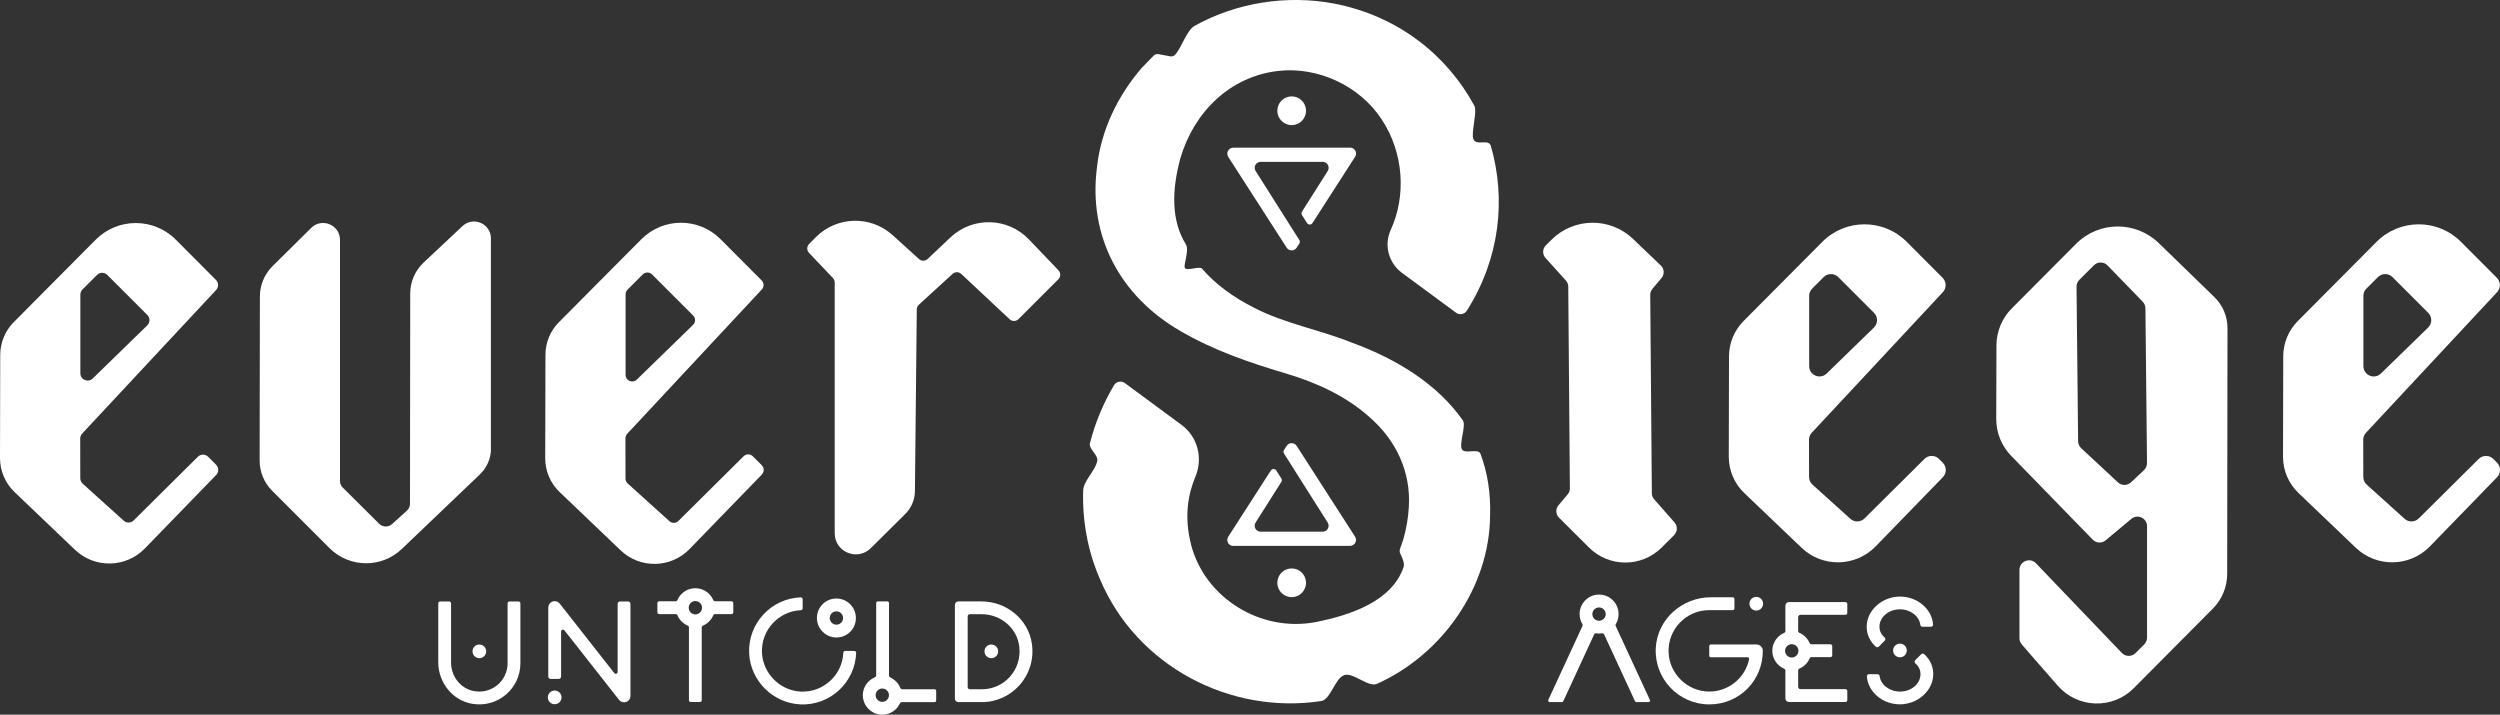 <?xml version="1.0" encoding="UTF-8"?><svg id="Calque_2" xmlns="http://www.w3.org/2000/svg" viewBox="0 0 741.73 212.04"><rect x="0" y="0" width="741.73" height="212.04" fill="#333333" stroke="none"/><defs><style>.cls-1{fill:#fff;}</style></defs><g id="Layer_1"><path class="cls-1" d="M640.49,72.13c-6.86-6.66-17.8-6.56-24.54.21l-19.07,19.16c-2.9,2.91-4.53,6.85-4.55,10.96l-.06,21.84c-.01,4.08,1.57,8,4.42,10.93l24.2,24.87c1.04,1.06,2.72,1.15,3.85.2l7.61-6.36c1.85-1.54,4.66-.23,4.66,2.18v33.05c0,.75-.3,1.48-.83,2.01l-2.59,2.59c-1.13,1.12-2.95,1.1-4.05-.04l-25.49-26.61c-1.77-1.85-4.89-.59-4.89,1.96v20.26c0,.68.24,1.34.69,1.85,1.64,1.91,6.02,6.97,10.73,12.31,5.89,6.68,16.21,7,22.49.68l23.47-23.61c2.72-2.73,4.24-6.43,4.25-10.28l.09-72.95c0-3.46-1.39-6.77-3.87-9.18l-16.5-16.02ZM636.12,139.48l-3.88,3.63c-1.09,1.02-2.78,1.02-3.87,0l-10.9-10.13c-.57-.53-.9-1.27-.91-2.05l-.47-45.87c0-.76.29-1.5.83-2.04l4.33-4.31c1.12-1.12,2.94-1.1,4.04.04l10.44,10.77c.51.52.79,1.22.8,1.95l.47,45.91c0,.79-.32,1.56-.9,2.1Z"/><path class="cls-1" d="M496.71,158.72c1.01-1.01,1.06-2.63.12-3.7l-6.07-6.9c-.43-.49-.67-1.11-.67-1.76l-.48-58.88c0-.64.22-1.27.63-1.76l2.72-3.24c.92-1.09.83-2.71-.2-3.69l-8.24-7.89c-6.81-6.52-17.58-6.4-24.24.26l-1.65,1.65c-1.02,1.02-1.06,2.66-.09,3.73l6.05,6.7c.44.49.69,1.13.7,1.79l.48,59.86c0,.64-.22,1.27-.63,1.76l-2.76,3.28c-.9,1.08-.83,2.66.16,3.66l8.9,8.86c5.97,5.94,15.62,5.94,21.57-.01l3.71-3.7Z"/><path class="cls-1" d="M575.29,136.16c-1.19-1.19-3.12-1.19-4.32,0l-17.79,17.66c-1.15,1.14-3,1.19-4.2.1l-11.24-10.14c-.64-.58-1.01-1.4-1.01-2.27l-.02-11.03c0-.78.29-1.52.82-2.09l38.9-41.71c1.12-1.2,1.09-3.08-.07-4.25l-10.65-10.68c-6.92-6.94-18.16-6.93-25.07.02l-23.35,23.49c-2.75,2.77-4.3,6.52-4.31,10.42l-.07,29.83c0,4.06,1.65,7.96,4.59,10.76l17,16.24c6.21,5.93,16.03,5.74,22.01-.42l19.92-20.52c1.16-1.2,1.15-3.11-.03-4.29l-1.1-1.1ZM536.76,87.78c0-.81.32-1.59.9-2.16l3.41-3.41c1.19-1.19,3.13-1.19,4.33,0l10.61,10.61c1.21,1.21,1.19,3.17-.03,4.36l-14.02,13.64c-1.94,1.89-5.19.51-5.19-2.19v-20.84Z"/><path class="cls-1" d="M740.84,137.26l-1.1-1.1c-1.19-1.19-3.12-1.19-4.32,0l-17.8,17.66c-1.15,1.14-3,1.19-4.2.1l-11.24-10.14c-.64-.58-1.01-1.4-1.01-2.27l-.02-11.03c0-.78.29-1.52.82-2.09l38.9-41.71c1.12-1.2,1.09-3.08-.07-4.25l-10.65-10.68c-6.92-6.94-18.16-6.93-25.07.02l-23.35,23.49c-2.75,2.77-4.3,6.52-4.31,10.42l-.07,29.83c0,4.06,1.65,7.96,4.59,10.76l17,16.24c6.21,5.93,16.03,5.74,22.01-.42l19.92-20.52c1.16-1.2,1.15-3.11-.03-4.29ZM701.2,87.78c0-.81.32-1.59.9-2.16l3.41-3.41c1.19-1.19,3.13-1.19,4.32,0l10.61,10.61c1.21,1.21,1.19,3.17-.03,4.36l-14.02,13.64c-1.94,1.89-5.19.51-5.19-2.19v-20.84Z"/><path class="cls-1" d="M353.37,161.59c4.16,15.9,20.7,26.07,36.97,22.98,10.57-2.1,22.7-6.26,26.12-16.39.34-1-.45-2.81-.97-3.83-.25-.49-.29-1.06-.1-1.57.27-.75.66-1.83.89-2.51.94-3.2,1.51-6.49,1.71-9.81.66-10.34-3.7-19.83-11.74-26.77-6.89-6.18-15.83-10.27-24.87-12.92-10.75-3.21-21.17-6.75-31.11-12.53-17.76-10.22-27.52-27.95-24.79-48.74,1.2-10.86,6.14-21.11,13.24-29.32,1.2-1.22,2.39-2.52,3.62-3.72.36-.35.87-.49,1.36-.4l3.52.66c.54.1,1.1-.09,1.46-.51,2.06-2.33,3.35-7.23,5.84-8.59,12.42-6.87,27.26-9.2,41.23-6.57,19.01,3.64,33.56,15.31,41.68,30.33.94,1.73-1.05,8.09-.28,9.9.9,2.15,4.52-.23,5.17,2.01,4.54,15.69,2.74,33.35-7.13,48.9-.69,1.08-2.15,1.36-3.18.6-3.33-2.46-10.45-7.71-16.06-11.84-3.97-2.93-5.39-8.25-3.33-12.73,4.59-10,3.99-22.85-2.81-32.98-6.43-9.71-18.7-15.53-30.52-14.2-14.45,1.63-25.06,12.28-29.07,25.88-2.67,9.77-2.65,18.7,1.61,25.56,1.13,1.82-.84,6.21-.26,7.04.69,1,4.28-.71,5.09.22,3.89,4.52,9.1,8.38,15.4,11.56,9.17,4.74,19.43,6.49,29.1,10.39,13.46,4.92,25.39,12.39,32.86,23.04,1.05,1.5-1.17,6.91-.3,8.54s4.87-.42,5.54,1.4c2.03,5.46,3.06,11.55,2.84,18.34-.18,21.28-14.24,41.17-33.45,49.83-2.69,1.29-6.98-3.4-9.77-2.55s-4.05,7.26-6.89,7.7c-26.7,4.1-54.69-10.12-65.66-36.21-3.62-8.32-5.23-17.28-4.96-26.22.09-2.98,3.68-5.91,4.19-8.86.3-1.74-2.62-3.51-2.18-5.22,1.53-5.97,3.92-11.76,7.12-17.16.67-1.14,2.18-1.44,3.25-.66l16.8,12.39c4.8,3.54,6.44,9.91,4.11,15.41-2.07,4.89-3.46,11.75-1.26,20.14Z"/><path class="cls-1" d="M145.65,133.07v-62.34c0-4.39-5.24-6.65-8.44-3.65l-11.51,10.8c-2.55,2.39-3.99,5.72-3.99,9.21l-.07,62.36c0,.79-.33,1.54-.92,2.06l-4.4,3.98c-1.1.99-2.78.95-3.83-.09l-10.8-10.74c-.53-.52-.82-1.23-.82-1.97v-71.52c0-4.45-5.37-6.69-8.53-3.56l-11.48,11.36c-2.4,2.37-3.75,5.6-3.75,8.97l-.08,48.69c0,3.36,1.33,6.59,3.71,8.97l17.02,17.02c5.9,5.9,15.43,6.01,21.46.25l23.18-22.14c2.09-1.99,3.27-4.75,3.27-7.64Z"/><path class="cls-1" d="M226.04,140.77c.74-.76.73-1.98-.02-2.73l-2.66-2.66c-.76-.76-1.99-.76-2.75,0l-19.33,19.18c-.73.73-1.91.76-2.68.06l-12.38-11.18c-.41-.37-.64-.89-.64-1.44l-.02-11.96c0-.49.19-.97.52-1.33l39.93-42.81c.72-.77.7-1.96-.04-2.7l-12.19-12.23c-6.48-6.51-17.02-6.5-23.5.02l-24.46,24.61c-2.55,2.56-3.98,6.03-3.99,9.64l-.07,30.76c0,3.76,1.53,7.36,4.24,9.96l18.14,17.33c5.77,5.51,14.89,5.33,20.44-.39l21.45-22.1ZM185.61,87.32c0-.52.21-1.01.57-1.38l4.52-4.52c.76-.76,1.99-.76,2.76,0l12.19,12.19c.77.77.76,2.02-.02,2.77l-16.71,16.26c-1.23,1.2-3.31.33-3.31-1.4v-23.93Z"/><path class="cls-1" d="M61.74,135.52c-.84-.84-2.2-.84-3.04,0l-19.04,18.89c-.81.81-2.11.84-2.96.07l-12.17-10.98c-.45-.41-.71-.99-.71-1.6l-.02-11.79c0-.55.21-1.07.58-1.47l39.74-42.6c.79-.85.77-2.17-.05-2.99l-11.9-11.94c-6.57-6.59-17.24-6.58-23.79.02l-24.25,24.4C1.54,98.11.08,101.63.07,105.3L0,135.88c0,3.82,1.55,7.47,4.31,10.11l17.93,17.12c5.85,5.59,15.11,5.41,20.74-.39l21.16-21.8c.82-.85.81-2.19-.02-3.03l-2.37-2.37ZM23.84,87.41c0-.57.23-1.12.63-1.53l4.31-4.31c.84-.84,2.21-.84,3.05,0l11.89,11.89c.85.85.84,2.23-.02,3.07l-16.2,15.77c-1.37,1.33-3.66.36-3.66-1.55v-23.35Z"/><path class="cls-1" d="M314.04,80.2l-8.77-9.17c-6.28-6.57-16.69-6.83-23.29-.59l-6.75,6.39c-.72.68-1.84.69-2.57.03l-7.79-7.07c-6.54-5.94-16.59-5.68-22.82.58l-1.99,2.01c-.72.73-.74,1.89-.03,2.64l7.1,7.48c.33.35.52.82.52,1.3v74.41c0,5.56,6.71,8.36,10.67,4.45l10.26-10.16c1.81-1.79,2.84-4.23,2.87-6.77l.55-53.93c0-.52.23-1.02.61-1.38l10.01-9.16c.73-.67,1.85-.66,2.57.01l14.36,13.45c.74.7,1.91.68,2.63-.04l11.83-11.83c.73-.73.74-1.9.03-2.65Z"/><path class="cls-1" d="M140.16,208.82c-5.93-.98-10.13-6.34-10.13-12.35v-17.45c0-.32.26-.58.58-.58h2.64c.32,0,.58.26.58.58v17.57c0,3.92,2.6,7.49,6.41,8.37,5.48,1.26,10.36-2.89,10.36-8.16v-17.78c0-.32.26-.58.58-.58h2.64c.32,0,.58.26.58.58v17.78c0,7.4-6.62,13.28-14.25,12.02Z"/><path class="cls-1" d="M185.15,208.36c-.57,0-1.13-.26-1.5-.73l-16.18-20.6c-.33-.42-1-.19-1,.35v13.35c0,.39-.32.71-.71.71h-2.38c-.39,0-.71-.32-.71-.71v-20.39c0-.61.24-1.21.73-1.58.87-.66,2.04-.47,2.67.33l16.18,20.6c.33.42,1,.19,1-.35v-20.19c0-.39.32-.71.71-.71h2.38c.39,0,.71.32.71.71v27.25c0,.58-.22,1.17-.68,1.53-.37.3-.8.44-1.22.44Z"/><path class="cls-1" d="M237.37,208.97c-8.08-.38-14.72-7.03-15.1-15.1-.42-8.91,6.55-16.33,15.29-16.64.32-.01.58.25.58.57v2.69c0,.3-.24.54-.54.55-6.57.29-11.79,5.85-11.53,12.55.24,6.21,5.38,11.36,11.59,11.6,6.7.26,12.26-4.96,12.55-11.53.01-.3.25-.54.55-.54h2.69c.32,0,.58.26.57.58-.31,8.75-7.73,15.71-16.64,15.29Z"/><path class="cls-1" d="M291.34,208.3h-7c-.57,0-1.03-.46-1.03-1.03v-27.8c0-.57.46-1.03,1.03-1.03h6.87c7.37,0,13.89,5.26,14.94,12.55,1.36,9.46-5.98,17.32-14.81,17.32ZM287.1,203.88c0,.34.28.62.62.62h3.61c6.48,0,11.88-5.6,11.09-12.61-.62-5.57-5.56-9.66-11.16-9.66h-3.54c-.34,0-.62.28-.62.62v21.02Z"/><circle class="cls-1" cx="294.12" cy="193.25" r="2.03"/><circle class="cls-1" cx="142.22" cy="193.25" r="2.03"/><circle class="cls-1" cx="164.57" cy="206.91" r="2.03"/><path class="cls-1" d="M249.48,188.99c-4.21.94-7.9-2.75-6.96-6.96.47-2.12,2.19-3.84,4.31-4.31,4.21-.94,7.9,2.75,6.96,6.96-.47,2.12-2.19,3.84-4.31,4.31ZM248.65,181.43c-1.47-.36-2.77.94-2.41,2.42.17.69.74,1.26,1.43,1.43,1.47.36,2.77-.94,2.41-2.41-.17-.69-.74-1.26-1.43-1.43Z"/><path class="cls-1" d="M217.05,178.4h-4.91c-.22,0-.41-.14-.5-.34-1-2.36-3.51-3.92-6.31-3.46-1.96.32-3.6,1.67-4.36,3.46-.09.2-.27.34-.49.34h-4.9c-.3,0-.54.24-.54.54v2.72c0,.3.24.54.54.54h4.91c.22,0,.41.14.49.34.59,1.39,1.7,2.5,3.08,3.08.2.09.34.27.34.49v21.63c0,.3.24.54.54.54h2.72c.3,0,.54-.24.54-.54v-21.62c0-.22.14-.41.34-.49,1.39-.58,2.51-1.71,3.09-3.09.09-.2.27-.34.49-.34h4.9c.3,0,.54-.24.54-.54v-2.72c0-.3-.24-.54-.54-.54ZM205.82,182.22c-.69-.17-1.26-.74-1.43-1.43-.36-1.47.94-2.77,2.41-2.41.69.17,1.26.73,1.43,1.43.36,1.47-.94,2.77-2.41,2.42Z"/><circle class="cls-1" cx="521.07" cy="179.12" r="2.03"/><path class="cls-1" d="M489.5,207.65l-10.15-21.96c-.08-.17-.06-.36.04-.52.74-1.23,1.04-2.75.67-4.34-.49-2.13-2.23-3.83-4.36-4.29-3.74-.8-7.05,2.05-7.05,5.65,0,1.09.3,2.11.83,2.98.1.16.11.35.04.52l-10.15,21.96c-.14.3.08.65.42.65h3.61c.18,0,.34-.1.42-.27l9.16-19.82c.11-.23.35-.34.6-.31.28.04.57.07.87.07s.58-.02.87-.07c.25-.04.49.08.6.31l9.16,19.82c.07.16.24.27.42.27h3.61c.33,0,.56-.35.42-.65ZM472.44,182.2c0-1.09.89-1.98,1.98-1.98s1.98.89,1.98,1.98-.89,1.98-1.98,1.98-1.98-.89-1.98-1.98Z"/><path class="cls-1" d="M507.61,195h10.86c.31,0,.55.28.48.58-1.16,5.54-6.12,9.69-12.02,9.6-6.32-.1-11.62-5.27-11.88-11.58-.28-6.89,5.25-12.58,12.07-12.58h6.98c.27,0,.49-.22.49-.49v-2.83c0-.27-.22-.49-.49-.49h-6.52c-8.54,0-15.91,6.55-16.33,15.09-.45,9.12,6.84,16.69,15.87,16.69s15.91-7.15,15.89-15.93c0-1.03-.87-1.85-1.9-1.85h-13.5c-.27,0-.49.22-.49.49v2.83c0,.27.22.49.49.49Z"/><path class="cls-1" d="M570,194.11l-1.77,1.77c-.26.26-.24.69.04.93.88.76,1.52,1.8,1.52,3.22,0,2.85-2.73,5.16-6.08,5.16-3.14,0-5.74-2.03-6.05-4.63-.04-.31-.32-.53-.63-.53h-2.51c-.37,0-.67.31-.64.67.38,4.62,4.65,8.27,9.83,8.27s9.86-4.01,9.86-8.94c0-2.36-.96-4.41-2.69-5.96-.25-.22-.64-.2-.87.04Z"/><path class="cls-1" d="M557.43,191.84l1.76-1.76c.26-.26.25-.69-.03-.93-.94-.81-1.54-1.87-1.54-3.21,0-2.85,2.73-5.16,6.08-5.16,3.14,0,5.74,2.03,6.05,4.63.04.31.32.53.63.53h2.51c.37,0,.67-.31.64-.67-.38-4.62-4.65-8.27-9.84-8.27s-9.86,4.01-9.86,8.94c0,2.32.98,4.37,2.72,5.94.25.22.64.2.88-.04Z"/><circle class="cls-1" cx="563.7" cy="192.99" r="2.03"/><path class="cls-1" d="M548.08,181.89v-2.71c0-.3-.24-.55-.55-.55h-16.76c-.59,0-1.06.48-1.06,1.06v7.58c0,.22-.14.41-.34.5-2.08.88-3.54,2.93-3.54,5.32s1.46,4.44,3.54,5.32c.2.09.34.28.34.5v8.31c0,.59.48,1.06,1.06,1.06h16.76c.3,0,.55-.24.55-.55v-2.71c0-.3-.24-.55-.55-.55h-13.31c-.4,0-.72-.32-.72-.72v-4.86c0-.22.14-.41.34-.5,1.38-.59,2.49-1.69,3.08-3.08.09-.2.28-.34.5-.34h5.64c.3,0,.55-.24.55-.55v-2.71c0-.3-.24-.55-.55-.55h-5.64c-.22,0-.41-.14-.5-.34-.59-1.38-1.69-2.49-3.08-3.08-.2-.09-.34-.28-.34-.5v-4.12c0-.4.32-.72.72-.72h13.31c.3,0,.55-.24.55-.55ZM531.6,195.08c-1.09,0-1.98-.89-1.98-1.98s.89-1.98,1.98-1.98,1.98.89,1.98,1.98-.89,1.98-1.98,1.98Z"/><path class="cls-1" d="M277.26,204.5h-9.54c-.28,0-.51-.18-.62-.43-.56-1.36-1.61-2.45-2.93-3.06-.24-.11-.41-.34-.41-.61v-21.48c0-.27-.22-.49-.49-.49h-2.82c-.27,0-.49.22-.49.49v21.42c0,.27-.17.51-.43.62-2.4,1.02-3.98,3.58-3.42,6.45.43,2.23,2.23,4.05,4.46,4.51,2.81.58,5.35-.91,6.43-3.21.11-.24.34-.4.61-.4h9.66c.27,0,.49-.22.49-.49v-2.82c0-.27-.22-.49-.49-.49ZM261.77,208.24c-1.09,0-1.98-.89-1.98-1.98s.89-1.98,1.98-1.98,1.98.89,1.98,1.98-.89,1.98-1.98,1.98Z"/><circle class="cls-1" cx="383.23" cy="172.91" r="4.26"/><circle class="cls-1" cx="383.23" cy="32.86" r="4.26"/><path class="cls-1" d="M400.55,43.82h-34.65c-1.4,0-2.24,1.55-1.49,2.72l17.33,26.94c.7,1.08,2.28,1.08,2.97,0l.79-1.23c.2-.31.2-.71,0-1.03l-12.96-20.48c-.76-1.18.09-2.72,1.49-2.72h18.4c1.4,0,2.24,1.55,1.49,2.72l-7.63,12.05c-.2.31-.2.71,0,1.02l1.5,2.37c.37.59,1.23.59,1.61,0l12.65-19.66c.76-1.18-.09-2.72-1.49-2.72Z"/><path class="cls-1" d="M365.9,161.95h34.65c1.4,0,2.24-1.55,1.49-2.72l-17.33-26.94c-.7-1.08-2.28-1.08-2.97,0l-.79,1.23c-.2.31-.2.71,0,1.03l12.96,20.48c.76,1.18-.09,2.72-1.49,2.72h-18.4c-1.4,0-2.24-1.55-1.49-2.72l7.63-12.05c.2-.31.2-.71,0-1.02l-1.5-2.37c-.37-.59-1.23-.59-1.61,0l-12.65,19.66c-.76,1.18.09,2.72,1.49,2.72Z"/></g></svg>